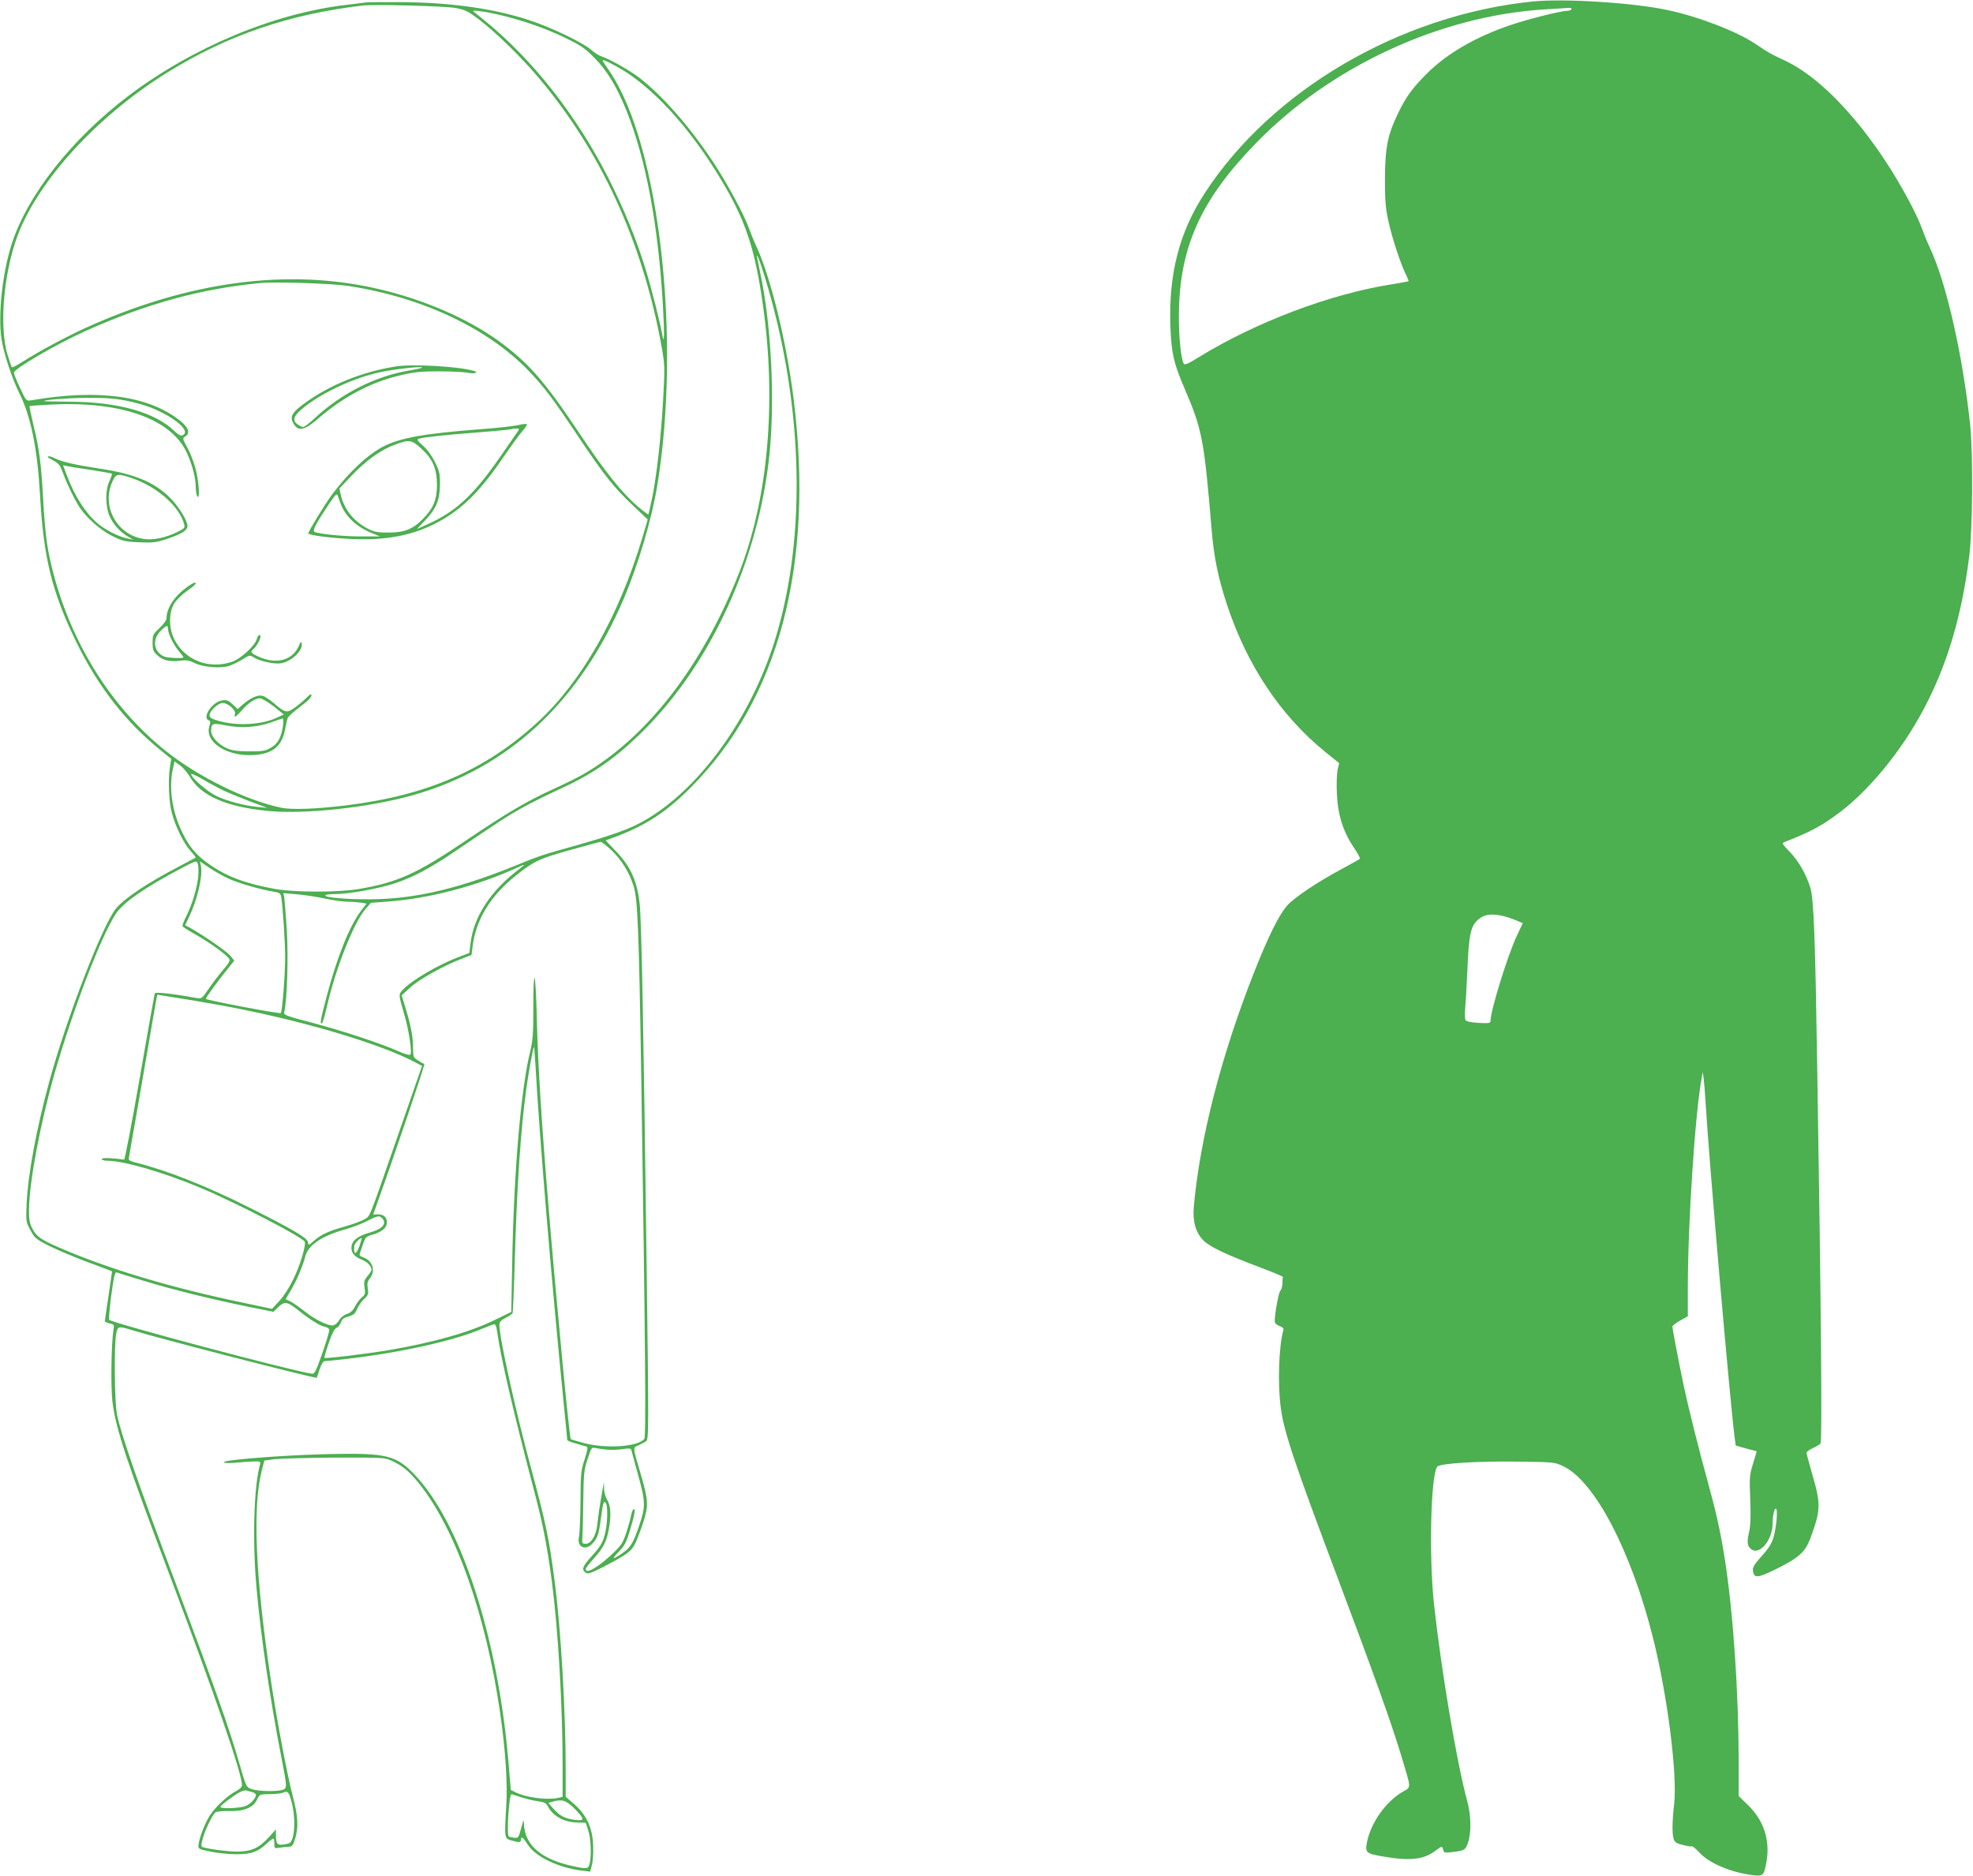 <?xml version="1.0" standalone="no"?>
<!DOCTYPE svg PUBLIC "-//W3C//DTD SVG 20010904//EN"
 "http://www.w3.org/TR/2001/REC-SVG-20010904/DTD/svg10.dtd">
<svg version="1.0" xmlns="http://www.w3.org/2000/svg"
 width="1280pt" height="1217pt" viewBox="0 0 1280 1217"
 preserveAspectRatio="xMidYMid meet">
<g transform="translate(0,1217) scale(0.1,-0.1)"
fill="#4caf50" stroke="none">
<path d="M9940 12160 c-857 -88 -1691 -576 -2124 -1243 -165 -252 -235 -524
-223 -862 7 -180 20 -238 94 -410 112 -261 125 -329 173 -905 15 -183 42 -317
101 -495 129 -390 346 -716 633 -950 l94 -76 -10 -42 c-5 -23 -8 -91 -5 -152
5 -137 39 -247 108 -350 26 -38 45 -73 41 -77 -4 -3 -59 -34 -122 -68 -154
-83 -297 -178 -348 -233 -53 -59 -121 -195 -215 -432 -213 -539 -352 -1078
-392 -1522 -9 -96 12 -170 63 -221 42 -42 147 -91 377 -178 77 -29 139 -55
138 -58 -2 -4 -3 -21 -3 -40 0 -19 -6 -41 -13 -48 -12 -11 -37 -150 -37 -201
0 -11 12 -22 30 -29 21 -7 29 -15 26 -27 -30 -101 -38 -358 -16 -510 21 -155
91 -361 377 -1121 224 -595 341 -922 402 -1124 69 -231 68 -206 9 -241 -108
-64 -203 -198 -229 -323 -14 -71 -8 -77 106 -96 172 -30 262 -20 338 38 41 31
43 32 50 5 5 -19 10 -20 59 -14 81 10 85 13 102 62 22 64 20 174 -4 264 -68
247 -169 847 -217 1284 -33 309 -21 833 21 890 16 22 266 37 537 33 217 -3
226 -4 279 -29 205 -96 442 -549 584 -1114 94 -375 159 -888 137 -1080 -13
-112 -14 -196 -2 -228 7 -19 22 -28 59 -36 26 -7 53 -11 58 -9 5 2 26 -15 47
-38 63 -71 205 -131 349 -149 67 -8 73 -2 89 92 23 138 -20 266 -121 363 l-60
58 0 223 c-1 460 -36 970 -90 1314 -29 183 -56 303 -110 500 -61 221 -122 465
-156 622 -28 132 -74 370 -74 387 0 6 23 24 50 39 l50 28 0 189 c0 409 47
1125 89 1351 l8 44 6 -45 c3 -25 9 -92 12 -150 21 -364 160 -1964 190 -2187
l6 -41 68 -19 68 -18 -24 -80 c-23 -75 -24 -90 -18 -235 4 -118 2 -169 -9
-215 -14 -60 -10 -89 18 -107 54 -37 135 63 136 167 0 53 12 105 22 98 13 -7
2 -127 -18 -192 -10 -34 -33 -70 -75 -116 -46 -51 -59 -73 -57 -92 6 -54 29
-52 153 9 146 73 186 109 219 196 68 184 70 221 16 408 -22 76 -40 144 -40
150 0 6 18 19 40 29 22 10 45 24 51 31 11 14 4 871 -22 2469 -13 818 -22 1062
-44 1135 -28 90 -74 170 -132 232 -55 57 -55 58 -32 67 168 65 248 109 366
200 164 127 340 333 471 551 189 313 304 668 358 1105 22 175 25 657 6 845
-48 455 -155 928 -264 1158 -16 34 -38 88 -49 119 -29 86 -137 286 -231 429
-211 323 -450 563 -656 660 -98 46 -104 49 -193 109 -122 82 -372 178 -572
220 -222 48 -675 76 -877 55z m255 -50 c-3 -5 -15 -10 -26 -10 -39 0 -245 -51
-359 -89 -236 -79 -424 -188 -558 -323 -90 -91 -133 -150 -182 -253 -68 -140
-84 -223 -85 -425 0 -147 4 -191 23 -278 25 -111 81 -281 114 -345 10 -21 18
-40 16 -41 -2 -2 -52 -11 -113 -21 -398 -63 -881 -246 -1249 -473 -64 -40 -90
-51 -96 -42 -18 30 -33 176 -32 315 3 439 140 745 497 1113 483 499 1197 830
1877 871 73 4 143 9 156 10 13 0 21 -3 17 -9z m-459 -5879 c27 -5 70 -19 96
-30 l47 -20 -39 -83 c-60 -129 -170 -484 -170 -550 0 -16 -9 -17 -76 -14 -49
3 -80 9 -86 18 -4 7 -6 38 -3 68 3 30 10 147 15 260 9 219 21 279 64 319 39
37 80 45 152 32z"/>
<path d="M2375 12154 c-16 -2 -72 -9 -123 -15 -471 -54 -998 -274 -1415 -588
-369 -279 -658 -644 -761 -964 -60 -185 -89 -454 -67 -611 13 -92 68 -260 117
-358 74 -148 117 -360 134 -663 22 -403 78 -628 235 -950 142 -290 320 -519
547 -702 l69 -56 -8 -51 c-13 -81 -8 -225 11 -296 23 -90 77 -200 121 -249 21
-23 36 -43 34 -45 -2 -1 -51 -27 -109 -58 -205 -107 -348 -203 -406 -270 -87
-104 -318 -701 -433 -1120 -84 -308 -139 -603 -148 -793 -5 -118 -5 -121 24
-175 27 -51 35 -58 119 -101 50 -25 154 -69 230 -98 76 -28 148 -56 160 -60
l21 -9 -23 -159 c-13 -87 -24 -161 -24 -165 0 -3 14 -9 31 -13 29 -7 31 -9 25
-44 -14 -88 -18 -361 -7 -460 21 -177 85 -371 391 -1181 278 -737 450 -1237
450 -1311 0 -11 -14 -26 -38 -38 -54 -28 -135 -103 -171 -159 -32 -51 -67
-141 -73 -189 -3 -28 -2 -28 77 -45 44 -9 118 -17 165 -17 98 -1 144 15 202
71 21 19 40 33 43 30 3 -3 5 -19 5 -35 0 -29 1 -29 38 -23 20 3 47 6 59 6 18
0 25 10 38 52 22 76 19 142 -14 269 -39 150 -103 488 -146 774 -97 650 -117
1103 -58 1340 l18 70 70 9 c39 4 214 9 390 10 310 1 322 0 367 -21 71 -32 115
-70 180 -151 236 -297 430 -848 522 -1479 36 -251 50 -464 40 -616 -5 -71 -8
-146 -6 -168 4 -35 8 -40 41 -49 49 -14 61 -13 61 5 0 26 14 16 45 -33 49 -77
197 -148 347 -167 l57 -7 11 43 c7 24 10 82 8 129 -4 113 -44 198 -124 267
l-54 47 0 170 c0 384 -31 917 -71 1222 -36 280 -56 379 -159 759 -97 360 -200
827 -200 907 0 22 8 32 39 48 22 11 42 24 46 30 3 5 10 164 15 352 14 483 38
839 75 1108 16 114 43 261 49 267 2 2 6 -52 10 -119 26 -466 101 -1363 181
-2172 14 -136 25 -252 25 -257 0 -5 26 -16 58 -24 31 -9 62 -18 69 -20 8 -3 3
-27 -14 -82 -24 -72 -26 -93 -27 -273 -1 -107 -5 -211 -10 -231 -15 -65 42
-92 88 -42 33 35 41 60 55 167 13 98 19 115 32 95 12 -20 11 -118 -2 -181 -15
-72 -31 -99 -95 -169 -56 -61 -63 -83 -32 -103 13 -8 36 0 110 38 160 83 185
102 212 159 13 29 36 90 51 137 33 104 31 140 -18 306 -53 182 -53 171 -15
188 18 8 41 20 50 27 17 13 17 71 3 1144 -19 1495 -33 2230 -45 2341 -16 148
-59 244 -157 345 l-64 67 73 27 c190 72 324 160 478 315 572 572 803 1443 669
2520 -46 369 -147 785 -241 990 -17 36 -38 89 -49 119 -30 86 -143 295 -233
431 -152 230 -334 436 -484 550 -66 49 -193 120 -242 135 -14 4 -43 23 -65 42
-56 48 -256 144 -401 192 -225 74 -496 113 -809 117 -121 1 -233 0 -250 -2z
m582 -36 c62 -12 81 -22 149 -73 110 -84 273 -243 384 -374 408 -481 678
-1069 801 -1743 22 -125 23 -133 11 -355 -14 -242 -41 -488 -73 -642 -11 -52
-21 -96 -23 -98 -2 -2 -33 21 -69 52 -100 85 -214 227 -382 480 -225 337 -331
457 -527 598 -198 142 -483 265 -768 331 -588 139 -1240 52 -1913 -255 -124
-57 -297 -150 -399 -215 -37 -24 -69 -40 -72 -36 -2 4 -14 39 -26 77 -61 196
-22 580 83 824 153 353 526 748 958 1014 387 239 779 373 1259 431 77 9 537
-3 607 -16z m274 -42 c151 -35 306 -88 439 -153 97 -47 126 -66 185 -127 83
-83 146 -187 209 -343 128 -319 207 -746 237 -1271 11 -193 8 -261 -6 -176
-14 78 -68 292 -107 419 -59 192 -139 387 -240 588 -209 412 -498 778 -813
1031 -33 27 -62 50 -64 52 -12 11 67 1 160 -20z m769 -337 c222 -121 469 -387
674 -728 161 -265 223 -450 275 -816 90 -631 34 -1262 -154 -1741 -239 -607
-601 -1073 -1018 -1311 -34 -19 -118 -61 -187 -92 -172 -78 -306 -157 -575
-339 -311 -210 -435 -266 -685 -309 -133 -23 -423 -23 -550 1 -186 33 -315 82
-425 161 -84 59 -129 113 -175 210 -64 133 -85 282 -59 404 l11 51 35 -24 c19
-14 48 -47 64 -74 71 -124 237 -197 509 -223 240 -23 650 22 934 101 626 176
1088 607 1375 1281 93 221 180 513 215 729 157 953 13 2210 -307 2684 -26 38
-47 70 -47 72 0 9 20 1 90 -37z m985 -1444 c224 -780 244 -1595 53 -2243 -149
-507 -476 -975 -833 -1191 -117 -71 -216 -106 -593 -211 -63 -17 -157 -49
-210 -72 -406 -169 -699 -240 -997 -242 -155 -1 -295 11 -295 25 0 5 29 9 64
9 91 0 282 35 389 70 119 40 224 96 377 199 304 206 349 235 443 288 54 30
156 81 225 113 224 101 363 194 535 359 443 425 756 1080 842 1761 46 363 23
896 -56 1255 -10 49 -19 92 -19 95 2 18 38 -86 75 -215z m-2725 20 c481 -74
907 -275 1175 -556 98 -103 155 -179 322 -429 159 -238 225 -322 349 -439 l96
-91 -36 -123 c-152 -506 -392 -929 -678 -1192 -339 -311 -719 -476 -1245 -540
-198 -24 -350 -29 -418 -15 -228 47 -538 200 -748 367 -360 288 -623 712 -741
1194 -33 137 -43 220 -56 440 -13 235 -25 325 -62 477 -16 68 -28 125 -26 127
2 3 71 7 154 11 444 20 764 -95 865 -311 35 -75 59 -165 59 -225 0 -25 5 -52
10 -60 18 -28 11 93 -10 175 -11 43 -35 106 -54 140 -32 59 -33 62 -15 73 35
22 23 58 -33 103 -204 162 -530 207 -966 132 -32 -5 -32 -5 -72 80 -22 47 -40
91 -40 99 0 25 279 188 470 273 390 175 749 273 1130 309 97 9 468 -3 570 -19z
m-1443 -744 c54 -10 127 -31 162 -45 159 -64 264 -157 204 -180 -11 -5 -28 5
-52 28 -127 122 -366 189 -678 190 -94 1 -170 2 -168 4 9 9 150 20 282 21 113
1 178 -4 250 -18z m643 -2534 c36 -16 112 -47 170 -69 l105 -39 -63 6 c-85 8
-199 38 -268 71 -57 27 -164 119 -164 142 0 6 35 -10 78 -35 42 -25 106 -59
142 -76z m2503 -379 c67 -62 120 -147 148 -238 26 -83 34 -290 49 -1220 27
-1785 32 -2351 20 -2365 -43 -51 -247 -65 -394 -26 -44 12 -81 23 -83 25 -9 8
-90 857 -143 1491 -47 566 -70 938 -77 1228 -3 147 -10 270 -15 273 -5 3 -9
-79 -8 -193 0 -165 -3 -211 -19 -278 -61 -245 -107 -778 -118 -1368 l-6 -328
-111 -54 c-163 -79 -396 -145 -691 -195 -146 -24 -403 -55 -410 -49 -2 3 10
46 28 97 21 62 38 94 50 98 10 3 23 19 29 35 7 22 19 31 50 39 32 9 42 18 55
48 8 20 29 50 45 65 27 25 30 32 24 68 -5 32 -2 46 14 66 40 51 16 118 -48
138 -13 4 -22 12 -19 18 2 7 12 35 21 63 16 48 20 52 62 64 62 18 94 45 94 80
0 34 -22 53 -60 52 l-29 -1 24 67 c112 312 314 907 308 910 -5 1 -23 11 -40
22 -31 19 -33 23 -33 78 0 74 -13 143 -47 256 l-27 89 57 52 c58 53 218 142
334 186 l62 24 7 55 c21 174 117 330 282 461 115 92 154 110 352 165 102 29
190 52 196 53 6 1 36 -23 67 -51z m-2677 -175 c-8 -77 -39 -179 -77 -256 -17
-32 -27 -61 -25 -66 3 -5 46 -32 96 -60 89 -52 185 -121 206 -150 9 -12 1 -27
-41 -76 -29 -34 -71 -90 -94 -124 -40 -58 -44 -61 -74 -56 -151 28 -269 41
-273 31 -2 -6 -46 -252 -97 -546 -51 -294 -97 -534 -102 -533 -73 11 -145 14
-145 4 0 -6 16 -11 36 -11 106 0 367 -76 603 -175 236 -99 667 -322 678 -351
9 -23 -29 -150 -73 -241 -26 -54 -63 -112 -91 -142 l-48 -52 -170 36 c-480 99
-897 224 -1219 365 -115 51 -140 69 -168 123 -17 34 -21 59 -20 123 3 183 74
558 166 880 120 416 298 882 396 1034 46 72 185 170 420 294 103 54 105 55
113 33 5 -12 6 -50 3 -84z m199 -14 c66 -30 211 -71 292 -84 38 -6 43 -10 48
-38 10 -61 25 -290 25 -388 0 -115 -19 -351 -28 -361 -7 -7 -476 82 -486 92
-4 5 79 119 152 208 l32 40 -27 33 c-25 29 -175 133 -262 181 l-30 16 24 50
c55 113 91 268 79 332 l-7 32 60 -41 c34 -23 91 -55 128 -72z m1890 68 c-190
-142 -303 -313 -323 -491 l-7 -58 -60 -23 c-140 -52 -314 -154 -374 -218 -26
-29 -26 -29 12 -159 30 -102 52 -247 39 -260 -5 -5 -36 4 -77 22 -109 49 -366
134 -563 186 -169 44 -183 50 -178 68 19 76 27 354 17 530 -7 104 -15 201 -17
216 l-6 26 84 -7 c46 -4 129 -16 185 -28 55 -12 123 -21 150 -21 26 0 64 -3
85 -6 l36 -6 -36 -47 c-74 -97 -155 -299 -223 -556 -41 -157 -44 -175 -31
-175 4 0 18 46 31 102 56 250 176 554 253 642 l34 39 108 8 c265 19 581 101
836 218 57 26 62 26 25 -2z m-1980 -882 c522 -92 1073 -253 1311 -383 l32 -17
-144 -415 c-207 -597 -191 -556 -228 -579 -17 -11 -74 -32 -126 -47 -110 -31
-156 -52 -204 -94 -34 -30 -35 -31 -38 -8 -4 27 -99 83 -378 223 -282 142
-541 244 -747 295 -31 8 -40 14 -37 28 2 9 42 240 89 512 47 272 87 507 90
521 l6 26 112 -18 c62 -9 180 -29 262 -44z m1083 -1387 c35 -35 4 -71 -79 -94
-80 -22 -119 -55 -119 -98 0 -37 19 -58 73 -81 34 -14 57 -40 57 -64 0 -5 -12
-23 -26 -40 -22 -26 -24 -36 -19 -74 6 -39 4 -46 -17 -63 -13 -10 -33 -37 -44
-58 -14 -28 -29 -42 -53 -50 -21 -7 -41 -23 -51 -41 -9 -16 -26 -31 -38 -33
-33 -5 -120 38 -186 91 -34 27 -75 56 -92 64 l-31 15 32 54 c38 62 79 160 95
221 19 75 105 134 257 177 49 14 116 39 147 56 64 33 76 36 94 18z m-146 -181
c-22 -61 -40 -60 -33 3 2 14 41 54 47 47 2 -1 -5 -24 -14 -50z m-1396 -227
c190 -58 423 -115 663 -165 l175 -35 32 31 c40 39 59 35 129 -21 75 -60 137
-99 168 -106 16 -3 30 -11 33 -18 3 -7 -17 -75 -44 -152 -46 -130 -51 -139
-73 -135 -128 18 -1291 328 -1311 349 -3 4 3 76 14 160 18 130 24 152 37 147
9 -4 88 -28 177 -55z m2289 -327 c26 -183 106 -525 254 -1088 45 -172 73 -321
101 -532 41 -315 70 -810 70 -1194 l0 -206 -31 -7 c-75 -15 -212 4 -277 38
l-28 14 -17 200 c-70 799 -309 1530 -603 1841 -123 131 -185 146 -559 138
-218 -5 -509 -24 -643 -42 -72 -10 -38 -21 40 -14 40 4 93 8 117 8 42 1 43 0
36 -26 -39 -153 -48 -497 -20 -803 28 -312 87 -713 162 -1099 34 -176 34 -185
17 -198 -23 -17 -166 -16 -213 1 -33 12 -35 15 -77 162 -65 226 -154 479 -411
1164 -246 653 -362 987 -384 1105 -16 78 -19 439 -6 518 10 55 13 56 107 27
159 -50 1189 -315 1195 -308 1 2 10 27 19 56 12 35 23 52 34 52 10 0 76 7 147
15 342 40 691 117 870 194 39 16 75 30 82 30 7 1 15 -19 18 -46z m710 -767
c28 -3 74 -2 103 3 38 6 55 5 57 -3 1 -6 22 -80 45 -165 48 -174 49 -206 7
-327 -39 -116 -58 -146 -111 -181 -65 -45 -71 -41 -20 12 35 36 48 61 68 127
33 110 40 148 28 148 -5 0 -13 -17 -17 -37 -4 -21 -17 -71 -31 -113 -20 -63
-32 -83 -76 -126 -101 -98 -188 -150 -188 -113 0 6 23 36 50 66 62 68 85 111
99 188 17 91 14 155 -9 193 -11 18 -21 51 -21 75 l-1 42 -9 -50 c-16 -86 -28
-168 -34 -227 -8 -70 -40 -123 -75 -123 -23 0 -25 3 -22 40 2 22 5 128 6 235
2 172 5 203 25 265 29 88 28 86 54 81 12 -3 45 -7 72 -10z m-2299 -2222 c13
-3 24 -11 24 -18 0 -22 -33 -58 -66 -72 -35 -15 -164 -20 -164 -6 0 10 84 73
125 95 17 9 36 14 43 12 8 -3 25 -8 38 -11z m256 -65 c20 -75 23 -176 7 -230
-11 -33 -16 -38 -52 -44 -47 -8 -57 2 -57 59 l0 38 -45 -50 c-65 -72 -118 -95
-213 -94 -68 2 -168 15 -214 28 -14 4 -15 10 -3 56 16 57 62 153 82 170 8 6
44 10 88 9 96 -3 157 22 182 73 17 36 17 36 82 37 36 0 75 4 86 9 33 14 39 7
57 -61z m1488 32 c31 -10 79 -22 108 -26 43 -6 55 -12 66 -33 33 -63 104 -103
187 -105 l59 -2 16 -48 c17 -50 22 -160 10 -215 -9 -38 -17 -39 -119 -16 -200
45 -304 137 -308 274 -1 30 -3 25 -18 -30 -17 -63 -18 -65 -47 -62 -16 2 -31
6 -34 9 -14 14 3 273 18 273 4 0 32 -9 62 -19z m347 -74 c68 -69 69 -82 1 -73
-65 9 -97 26 -138 73 l-33 37 24 7 c66 19 90 11 146 -44z"/>
<path d="M2570 9793 c-219 -34 -431 -120 -595 -240 -79 -57 -95 -85 -74 -125
31 -60 72 -53 165 28 163 141 343 236 534 280 84 20 133 25 245 25 77 0 161
-4 188 -9 45 -9 77 1 40 12 -95 29 -395 46 -503 29z m168 -8 c-2 -3 -43 -12
-90 -20 -216 -37 -434 -148 -605 -307 -34 -32 -68 -58 -76 -58 -7 0 -23 7 -35
16 -41 28 -26 62 53 122 126 95 316 181 475 216 95 21 290 43 278 31z"/>
<path d="M3365 9413 c-27 -7 -142 -20 -255 -28 -352 -27 -511 -55 -620 -110
-103 -52 -229 -170 -337 -315 -41 -54 -153 -238 -153 -250 0 -12 155 -32 290
-37 221 -9 392 25 548 108 158 84 275 199 422 415 52 76 110 156 128 176 19
21 32 41 30 45 -1 5 -25 3 -53 -4z m-6 -42 c-8 -11 -55 -80 -106 -153 -180
-261 -296 -369 -488 -453 l-60 -27 53 56 c72 76 95 131 96 231 1 72 -3 88 -32
147 -20 41 -50 82 -78 107 -37 33 -42 40 -27 45 36 10 173 25 383 41 118 9
217 19 219 21 2 2 15 4 29 4 22 0 23 -2 11 -19z m-626 -111 c75 -68 101 -130
102 -235 0 -96 -24 -155 -93 -223 -65 -66 -120 -87 -222 -87 -73 0 -92 4 -137
27 -89 47 -151 125 -172 217 l-9 42 79 83 c92 98 190 168 280 201 94 35 109
33 172 -25z m-523 -358 c31 -82 101 -148 197 -188 l58 -24 -119 0 c-121 0
-283 16 -306 30 -14 9 10 54 94 180 42 62 51 71 57 55 4 -11 13 -35 19 -53z"/>
<path d="M310 9205 c0 -2 17 -13 38 -24 33 -17 42 -29 62 -83 25 -69 77 -176
109 -223 45 -67 137 -147 209 -182 66 -33 82 -37 175 -41 91 -4 111 -1 181 22
106 36 140 60 131 95 -10 42 -66 128 -115 175 -102 100 -234 154 -460 187
-147 22 -239 43 -282 65 -27 14 -48 18 -48 9z m284 -84 c70 -11 130 -22 132
-24 2 -2 -5 -24 -16 -48 -29 -64 -27 -168 4 -234 25 -53 71 -101 121 -129 l30
-17 -35 7 c-57 10 -152 58 -203 104 -76 67 -144 175 -194 308 l-24 64 28 -6
c15 -3 86 -15 157 -25z m259 -52 c165 -55 313 -185 342 -301 6 -23 1 -27 -50
-52 -74 -35 -147 -50 -206 -43 -176 21 -283 208 -211 370 24 55 33 57 125 26z"/>
<path d="M1214 8362 c-84 -61 -134 -138 -134 -206 0 -10 -20 -37 -45 -60 -42
-40 -45 -45 -45 -95 0 -46 4 -57 31 -82 36 -33 81 -44 149 -35 40 5 58 2 92
-15 53 -27 168 -37 224 -19 22 7 60 26 87 42 45 29 48 29 72 14 38 -25 134
-46 177 -39 70 11 146 84 135 130 -3 14 -7 11 -16 -12 -41 -100 -148 -129
-268 -73 -47 22 -51 29 -27 49 17 14 44 62 44 79 0 21 -18 9 -24 -16 -11 -42
-104 -128 -160 -147 -152 -52 -309 11 -377 149 -35 73 -34 175 3 232 15 22 52
58 82 79 52 36 67 53 48 53 -5 0 -27 -13 -48 -28z m-124 -271 c0 -31 36 -105
69 -143 17 -20 31 -39 31 -43 0 -4 -29 -5 -65 -3 -54 3 -70 9 -92 30 -39 40
-36 98 8 144 38 39 49 42 49 15z"/>
<path d="M1989 7644 c-13 -14 -46 -42 -72 -61 -56 -41 -65 -40 -141 26 -26 22
-59 44 -73 47 -30 8 -77 -13 -126 -55 l-35 -31 -33 31 c-28 26 -39 30 -69 25
-64 -10 -131 -112 -86 -129 12 -5 12 -13 4 -39 -31 -104 117 -198 292 -186
121 9 179 57 200 168 6 30 13 62 16 71 3 9 36 40 75 69 65 49 88 74 77 85 -3
3 -15 -7 -29 -21z m-214 -56 l66 -53 -47 -22 c-100 -46 -261 -54 -381 -18 -42
12 -53 20 -53 36 0 27 56 79 85 79 34 0 87 -48 80 -71 -10 -30 5 -22 43 22 41
48 88 79 119 79 11 0 51 -24 88 -52z m61 -125 c-11 -77 -33 -118 -79 -144 -37
-21 -54 -24 -142 -23 -79 0 -110 5 -146 21 -55 25 -99 75 -99 111 0 50 8 53
96 36 99 -19 199 -13 291 19 37 14 72 25 77 26 4 0 5 -20 2 -46z"/>
</g>
</svg>
